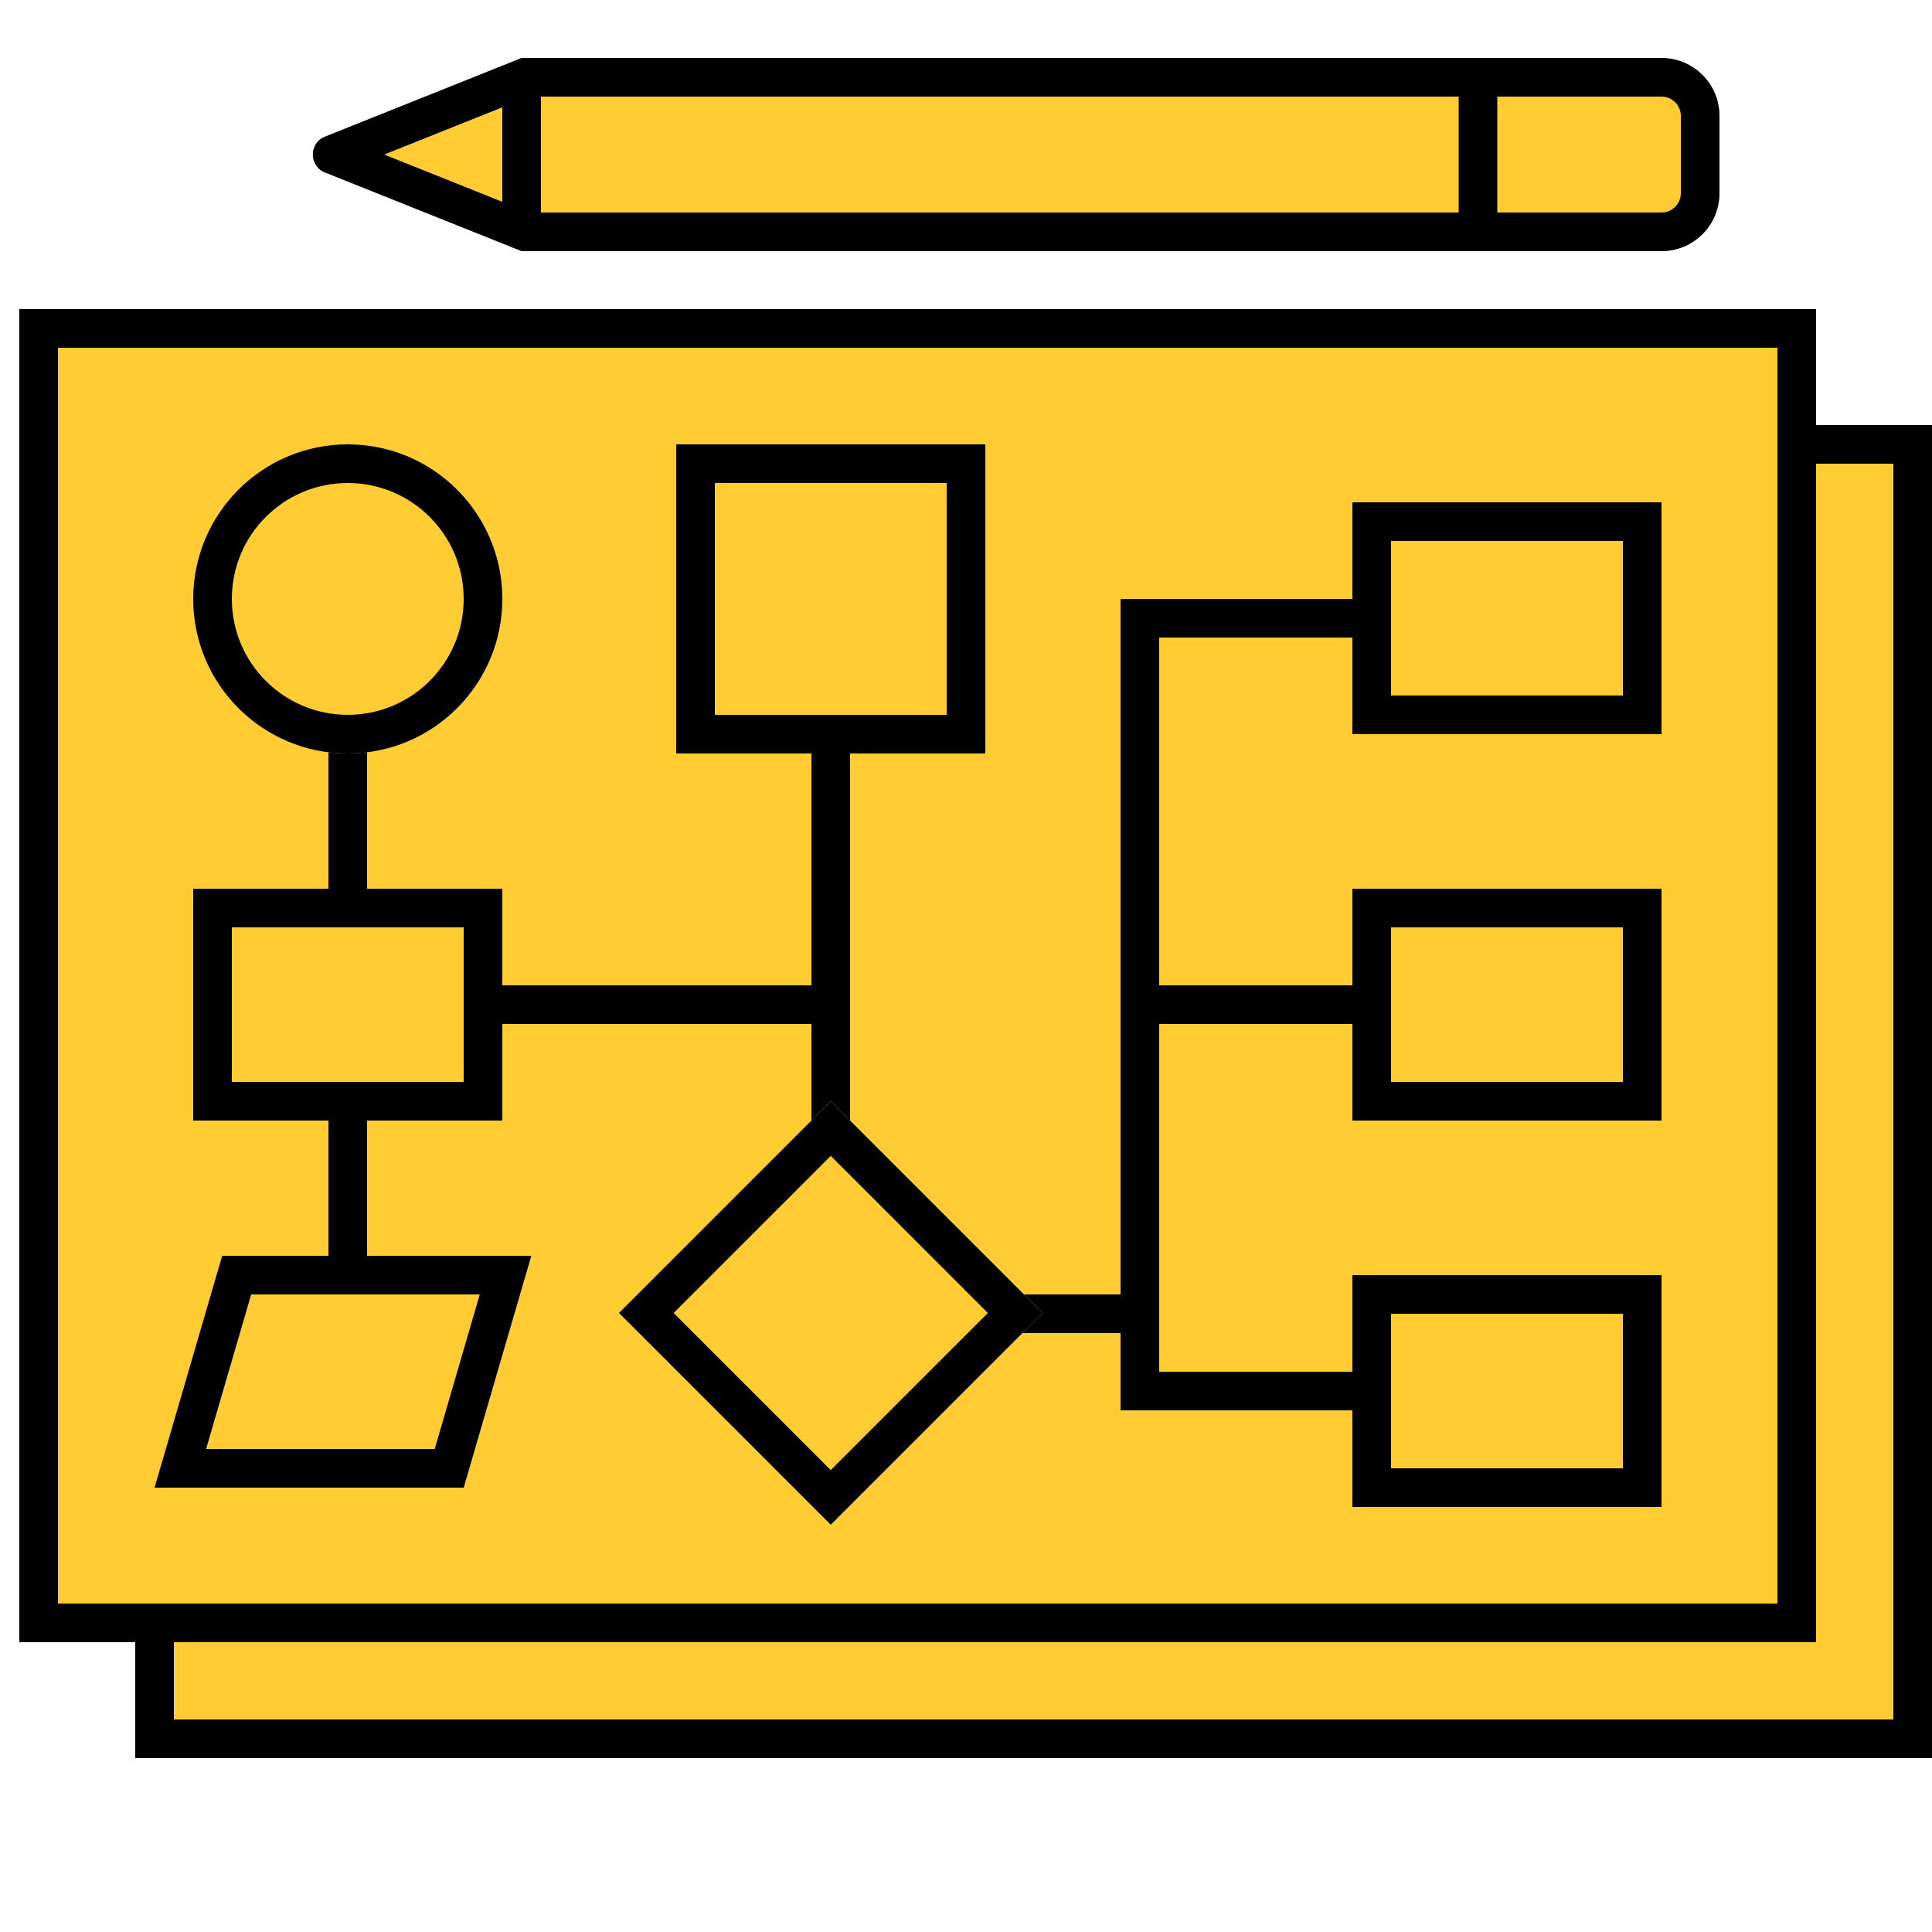 <svg width="100" height="100" viewBox="0 0 100 100" fill="none" xmlns="http://www.w3.org/2000/svg">
<path d="M7 22H100V91H7V22Z" fill="#FFCC33"/>
<path fill-rule="evenodd" clip-rule="evenodd" d="M98 24H9V89H98V24ZM7 22V91H100V22H7Z" fill="black"/>
<path d="M1 16H94V85H1V16Z" fill="#FFCC33"/>
<path fill-rule="evenodd" clip-rule="evenodd" d="M92 18H3V83H92V18ZM1 16V85H94V16H1Z" fill="black"/>
<path fill-rule="evenodd" clip-rule="evenodd" d="M43 53H26V51H43V53Z" fill="black"/>
<path fill-rule="evenodd" clip-rule="evenodd" d="M75 53H58V51H75V53Z" fill="black"/>
<path fill-rule="evenodd" clip-rule="evenodd" d="M75 73H58V71H75V73Z" fill="black"/>
<path fill-rule="evenodd" clip-rule="evenodd" d="M75 33H58V31H75V33Z" fill="black"/>
<path fill-rule="evenodd" clip-rule="evenodd" d="M59 69H46V67H59V69Z" fill="black"/>
<path fill-rule="evenodd" clip-rule="evenodd" d="M17 68L17 36L19 36L19 68L17 68Z" fill="black"/>
<path fill-rule="evenodd" clip-rule="evenodd" d="M58 73L58 31L60 31L60 73L58 73Z" fill="black"/>
<path fill-rule="evenodd" clip-rule="evenodd" d="M42 68L42 39L44 39L44 68L42 68Z" fill="black"/>
<path d="M26 31C26 35.418 22.418 39 18 39C13.582 39 10 35.418 10 31C10 26.582 13.582 23 18 23C22.418 23 26 26.582 26 31Z" fill="#FFCC33"/>
<path fill-rule="evenodd" clip-rule="evenodd" d="M18 37C21.314 37 24 34.314 24 31C24 27.686 21.314 25 18 25C14.686 25 12 27.686 12 31C12 34.314 14.686 37 18 37ZM18 39C22.418 39 26 35.418 26 31C26 26.582 22.418 23 18 23C13.582 23 10 26.582 10 31C10 35.418 13.582 39 18 39Z" fill="black"/>
<path d="M10 46H26V58H10V46Z" fill="#FFCC33"/>
<path fill-rule="evenodd" clip-rule="evenodd" d="M24 48H12V56H24V48ZM10 46V58H26V46H10Z" fill="black"/>
<path d="M70 46H86V58H70V46Z" fill="#FFCC33"/>
<path fill-rule="evenodd" clip-rule="evenodd" d="M84 48H72V56H84V48ZM70 46V58H86V46H70Z" fill="black"/>
<path d="M70 26H86V38H70V26Z" fill="#FFCC33"/>
<path fill-rule="evenodd" clip-rule="evenodd" d="M84 28H72V36H84V28ZM70 26V38H86V26H70Z" fill="black"/>
<path d="M70 66H86V78H70V66Z" fill="#FFCC33"/>
<path fill-rule="evenodd" clip-rule="evenodd" d="M84 68H72V76H84V68ZM70 66V78H86V66H70Z" fill="black"/>
<path d="M35 23H51V39H35V23Z" fill="#FFCC33"/>
<path fill-rule="evenodd" clip-rule="evenodd" d="M49 25H37V37H49V25ZM35 23V39H51V23H35Z" fill="black"/>
<path d="M43 57L53.96 67.96L43 78.92L32.04 67.96L43 57Z" fill="#FFCC33"/>
<path fill-rule="evenodd" clip-rule="evenodd" d="M51.132 67.96L43 59.828L34.868 67.96L43 76.092L51.132 67.96ZM43 57L32.04 67.96L43 78.92L53.96 67.96L43 57Z" fill="black"/>
<path d="M27 3H86C87.657 3 89 4.343 89 6V10C89 11.657 87.657 13 86 13H27L16.821 8.928C15.983 8.593 15.983 7.407 16.821 7.072L27 3Z" fill="#FFCC33"/>
<path fill-rule="evenodd" clip-rule="evenodd" d="M26 5.554L19.885 8L26 10.446V5.554ZM27 13L16.821 8.928C15.983 8.593 15.983 7.407 16.821 7.072L27 3H86C87.657 3 89 4.343 89 6V10C89 11.657 87.657 13 86 13H27ZM28 5V11H86C86.552 11 87 10.552 87 10V6C87 5.448 86.552 5 86 5H28Z" fill="black"/>
<path fill-rule="evenodd" clip-rule="evenodd" d="M75.5 11V4.5H77.5V11H75.5Z" fill="black"/>
<path d="M11.5 65H27.5L24 77H8L11.5 65Z" fill="#FFCC33"/>
<path fill-rule="evenodd" clip-rule="evenodd" d="M13 67L10.667 75H22.5L24.833 67H13ZM11.5 65L8 77H24L27.5 65H11.5Z" fill="black"/>
</svg>
